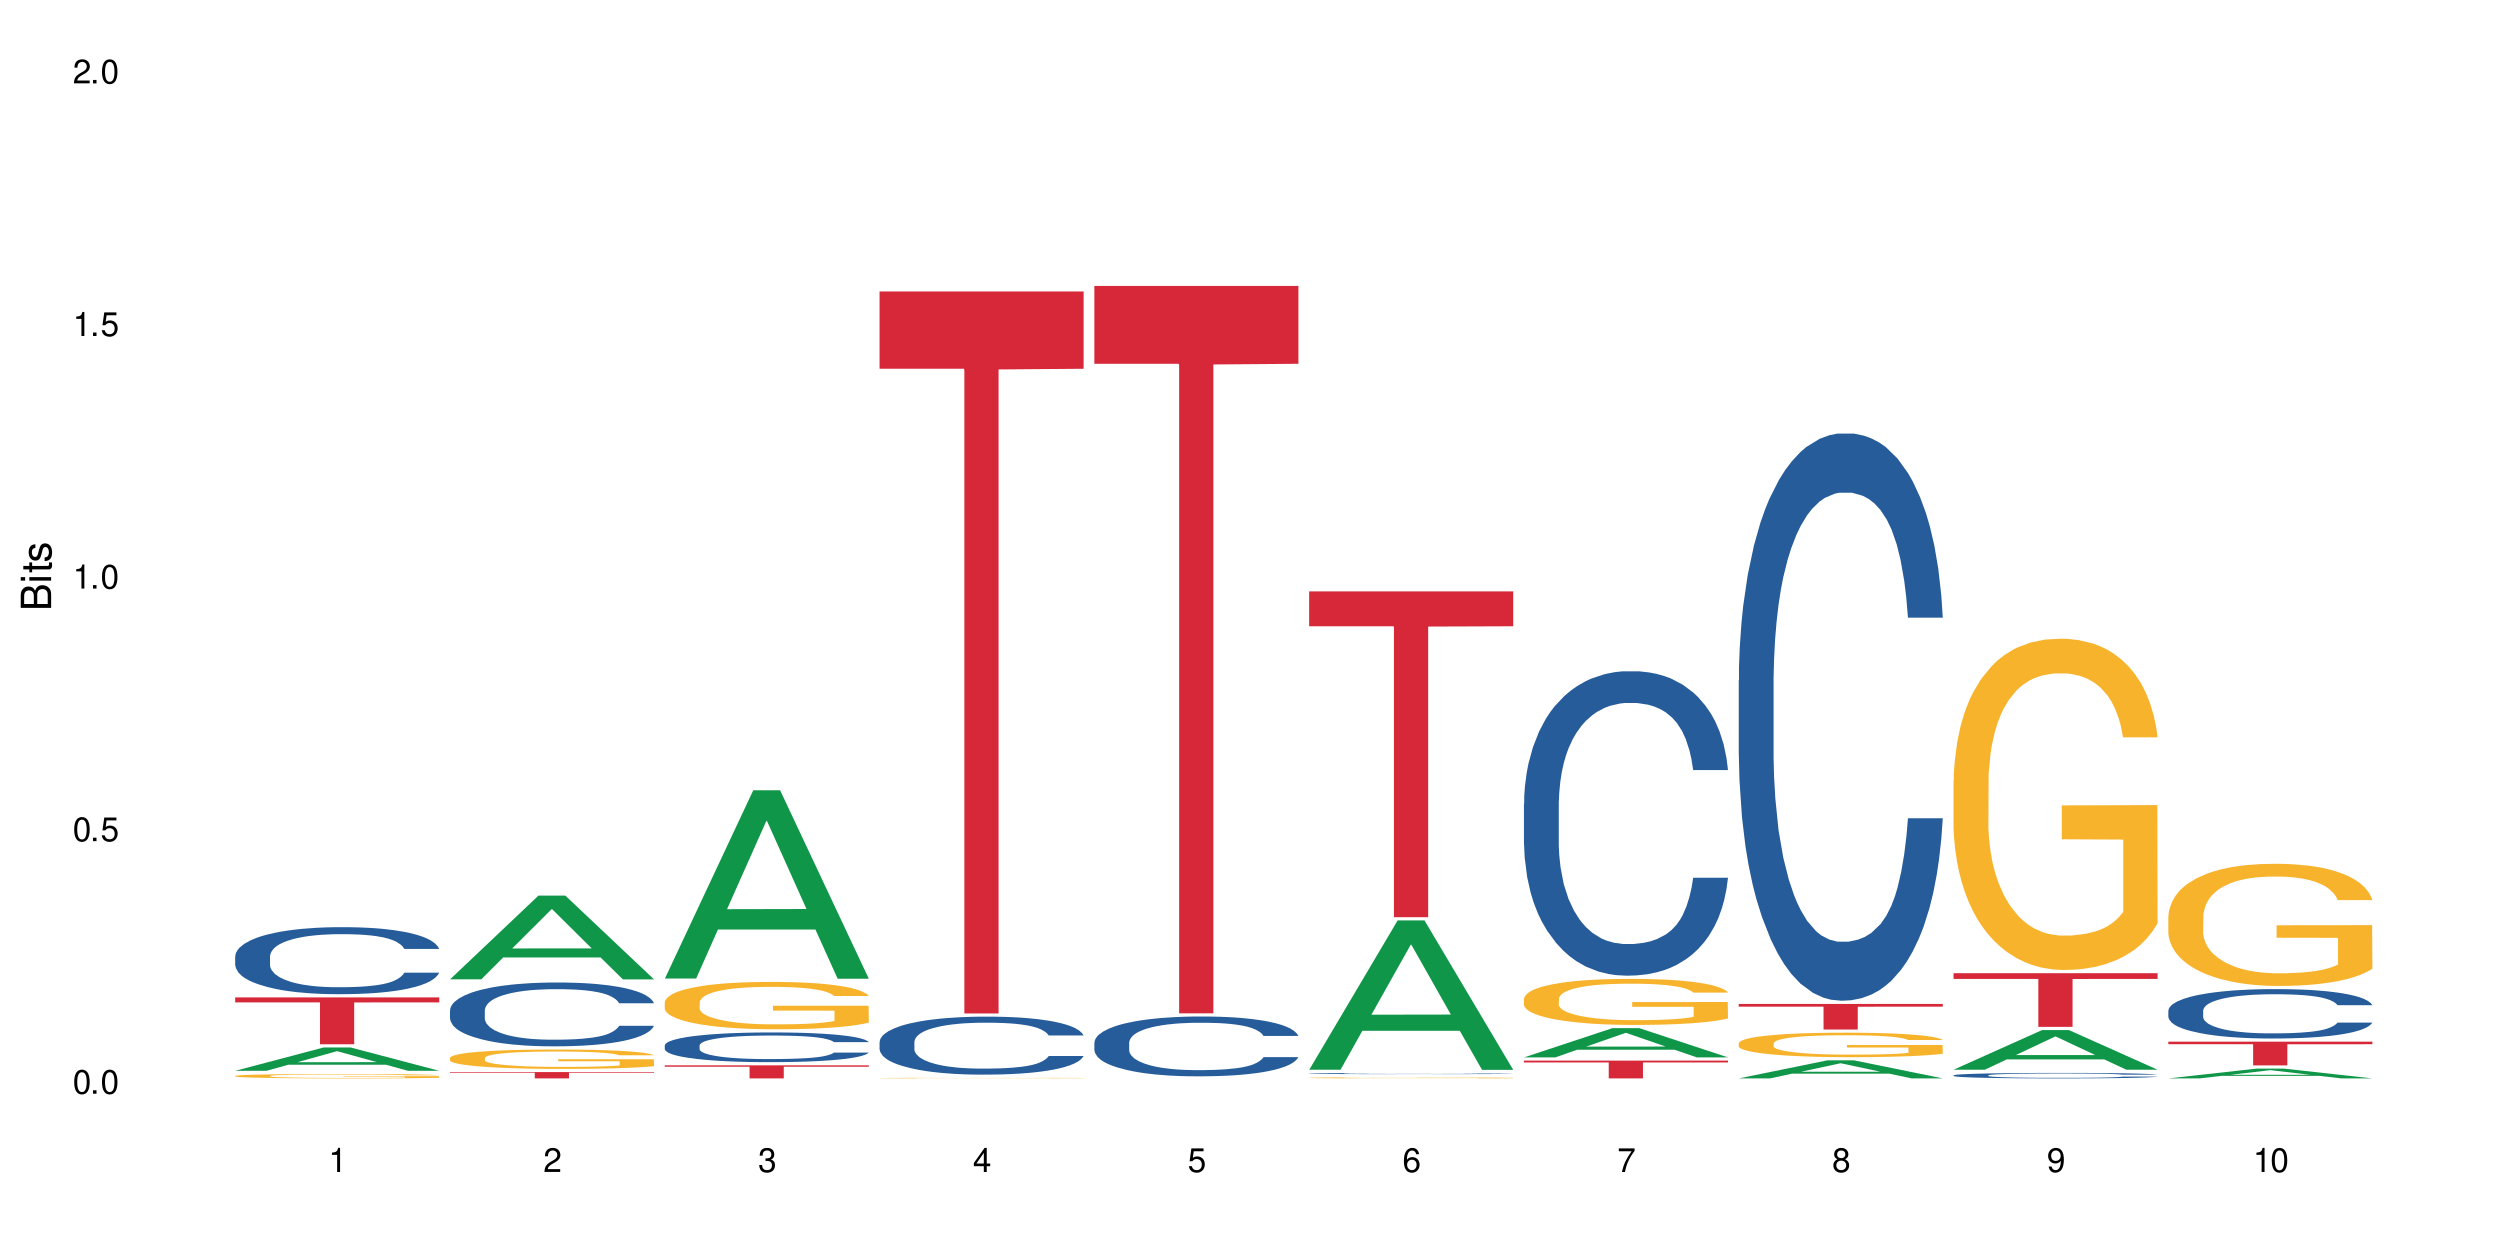 <?xml version="1.0" encoding="UTF-8"?>
<svg xmlns="http://www.w3.org/2000/svg" xmlns:xlink="http://www.w3.org/1999/xlink" width="720" height="360" viewBox="0 0 720 360">
<defs>
<g>
<g id="glyph-0-0">
</g>
<g id="glyph-0-1">
<path d="M 2.641 -6.938 C 2 -6.938 1.422 -6.656 1.078 -6.172 C 0.641 -5.562 0.406 -4.641 0.406 -3.359 C 0.406 -1.016 1.188 0.219 2.641 0.219 C 4.078 0.219 4.859 -1.016 4.859 -3.297 C 4.859 -4.641 4.656 -5.547 4.203 -6.172 C 3.844 -6.656 3.281 -6.938 2.641 -6.938 Z M 2.641 -6.188 C 3.547 -6.188 4 -5.25 4 -3.375 C 4 -1.406 3.562 -0.484 2.625 -0.484 C 1.734 -0.484 1.281 -1.438 1.281 -3.344 C 1.281 -5.25 1.734 -6.188 2.641 -6.188 Z M 2.641 -6.188 "/>
</g>
<g id="glyph-0-2">
<path d="M 1.828 -1 L 0.828 -1 L 0.828 0 L 1.828 0 Z M 1.828 -1 "/>
</g>
<g id="glyph-0-3">
<path d="M 4.562 -6.797 L 1.062 -6.797 L 0.547 -3.094 L 1.328 -3.094 C 1.719 -3.562 2.047 -3.734 2.578 -3.734 C 3.484 -3.734 4.062 -3.109 4.062 -2.094 C 4.062 -1.125 3.484 -0.531 2.578 -0.531 C 1.828 -0.531 1.375 -0.906 1.188 -1.672 L 0.328 -1.672 C 0.453 -1.109 0.547 -0.844 0.75 -0.594 C 1.125 -0.078 1.828 0.219 2.594 0.219 C 3.969 0.219 4.922 -0.781 4.922 -2.219 C 4.922 -3.562 4.031 -4.484 2.719 -4.484 C 2.25 -4.484 1.859 -4.359 1.469 -4.062 L 1.734 -5.969 L 4.562 -5.969 Z M 4.562 -6.797 "/>
</g>
<g id="glyph-0-4">
<path d="M 2.484 -4.938 L 2.484 0 L 3.328 0 L 3.328 -6.938 L 2.766 -6.938 C 2.469 -5.875 2.281 -5.734 0.984 -5.562 L 0.984 -4.938 Z M 2.484 -4.938 "/>
</g>
<g id="glyph-0-5">
<path d="M 4.859 -0.828 L 1.281 -0.828 C 1.359 -1.406 1.672 -1.781 2.5 -2.281 L 3.469 -2.828 C 4.406 -3.344 4.906 -4.062 4.906 -4.906 C 4.906 -5.484 4.672 -6.031 4.266 -6.406 C 3.859 -6.766 3.375 -6.938 2.719 -6.938 C 1.859 -6.938 1.219 -6.625 0.844 -6.031 C 0.609 -5.672 0.5 -5.234 0.484 -4.531 L 1.328 -4.531 C 1.359 -5.016 1.406 -5.281 1.531 -5.516 C 1.75 -5.938 2.188 -6.203 2.703 -6.203 C 3.469 -6.203 4.031 -5.641 4.031 -4.891 C 4.031 -4.344 3.719 -3.859 3.125 -3.516 L 2.234 -3 C 0.812 -2.172 0.406 -1.531 0.328 -0.016 L 4.859 -0.016 Z M 4.859 -0.828 "/>
</g>
<g id="glyph-0-6">
<path d="M 2.125 -3.188 L 2.578 -3.188 C 3.5 -3.188 3.984 -2.766 3.984 -1.922 C 3.984 -1.062 3.469 -0.531 2.594 -0.531 C 1.656 -0.531 1.203 -1 1.156 -2.016 L 0.312 -2.016 C 0.344 -1.453 0.438 -1.094 0.609 -0.781 C 0.953 -0.109 1.625 0.219 2.547 0.219 C 3.953 0.219 4.859 -0.625 4.859 -1.938 C 4.859 -2.828 4.516 -3.297 3.703 -3.594 C 4.344 -3.844 4.656 -4.328 4.656 -5.031 C 4.656 -6.219 3.875 -6.938 2.578 -6.938 C 1.203 -6.938 0.484 -6.172 0.453 -4.703 L 1.297 -4.703 C 1.312 -5.125 1.344 -5.359 1.453 -5.578 C 1.641 -5.969 2.062 -6.203 2.594 -6.203 C 3.344 -6.203 3.797 -5.75 3.797 -5 C 3.797 -4.516 3.609 -4.219 3.25 -4.047 C 3.016 -3.953 2.703 -3.922 2.125 -3.906 Z M 2.125 -3.188 "/>
</g>
<g id="glyph-0-7">
<path d="M 3.141 -1.672 L 3.141 0 L 3.984 0 L 3.984 -1.672 L 4.984 -1.672 L 4.984 -2.438 L 3.984 -2.438 L 3.984 -6.938 L 3.359 -6.938 L 0.266 -2.578 L 0.266 -1.672 Z M 3.141 -2.438 L 1 -2.438 L 3.141 -5.5 Z M 3.141 -2.438 "/>
</g>
<g id="glyph-0-8">
<path d="M 4.781 -5.125 C 4.609 -6.266 3.891 -6.938 2.844 -6.938 C 2.094 -6.938 1.422 -6.578 1.031 -5.953 C 0.594 -5.266 0.406 -4.422 0.406 -3.172 C 0.406 -2 0.578 -1.25 0.984 -0.641 C 1.359 -0.078 1.953 0.219 2.703 0.219 C 3.984 0.219 4.922 -0.75 4.922 -2.094 C 4.922 -3.375 4.062 -4.281 2.844 -4.281 C 2.172 -4.281 1.641 -4.031 1.281 -3.516 C 1.281 -5.234 1.828 -6.188 2.797 -6.188 C 3.391 -6.188 3.797 -5.797 3.938 -5.125 Z M 2.734 -3.531 C 3.547 -3.531 4.062 -2.953 4.062 -2.031 C 4.062 -1.156 3.484 -0.531 2.703 -0.531 C 1.922 -0.531 1.328 -1.188 1.328 -2.078 C 1.328 -2.938 1.906 -3.531 2.734 -3.531 Z M 2.734 -3.531 "/>
</g>
<g id="glyph-0-9">
<path d="M 4.984 -6.797 L 0.438 -6.797 L 0.438 -5.969 L 4.109 -5.969 C 2.5 -3.656 1.828 -2.234 1.328 0 L 2.219 0 C 2.594 -2.172 3.453 -4.047 4.984 -6.094 Z M 4.984 -6.797 "/>
</g>
<g id="glyph-0-10">
<path d="M 3.75 -3.656 C 4.469 -4.094 4.688 -4.438 4.688 -5.078 C 4.688 -6.172 3.844 -6.938 2.641 -6.938 C 1.438 -6.938 0.594 -6.172 0.594 -5.094 C 0.594 -4.438 0.812 -4.094 1.516 -3.656 C 0.734 -3.266 0.359 -2.703 0.359 -1.922 C 0.359 -0.656 1.281 0.219 2.641 0.219 C 3.984 0.219 4.922 -0.656 4.922 -1.922 C 4.922 -2.703 4.531 -3.266 3.75 -3.656 Z M 2.641 -6.188 C 3.359 -6.188 3.812 -5.75 3.812 -5.062 C 3.812 -4.406 3.344 -3.984 2.641 -3.984 C 1.922 -3.984 1.453 -4.406 1.453 -5.078 C 1.453 -5.75 1.922 -6.188 2.641 -6.188 Z M 2.641 -3.266 C 3.484 -3.266 4.062 -2.719 4.062 -1.906 C 4.062 -1.078 3.484 -0.531 2.625 -0.531 C 1.797 -0.531 1.219 -1.094 1.219 -1.906 C 1.219 -2.719 1.781 -3.266 2.641 -3.266 Z M 2.641 -3.266 "/>
</g>
<g id="glyph-0-11">
<path d="M 0.516 -1.578 C 0.672 -0.453 1.406 0.219 2.438 0.219 C 3.188 0.219 3.859 -0.141 4.266 -0.766 C 4.688 -1.453 4.891 -2.297 4.891 -3.547 C 4.891 -4.719 4.703 -5.453 4.312 -6.078 C 3.938 -6.641 3.344 -6.938 2.594 -6.938 C 1.297 -6.938 0.359 -5.969 0.359 -4.625 C 0.359 -3.344 1.234 -2.453 2.453 -2.453 C 3.094 -2.453 3.578 -2.672 4.016 -3.203 C 4 -1.484 3.469 -0.531 2.5 -0.531 C 1.906 -0.531 1.484 -0.906 1.359 -1.578 Z M 2.578 -6.203 C 3.375 -6.203 3.969 -5.531 3.969 -4.641 C 3.969 -3.797 3.391 -3.188 2.547 -3.188 C 1.734 -3.188 1.234 -3.766 1.234 -4.688 C 1.234 -5.562 1.797 -6.203 2.578 -6.203 Z M 2.578 -6.203 "/>
</g>
<g id="glyph-1-0">
</g>
<g id="glyph-1-1">
<path d="M 0 -0.953 L 0 -4.891 C 0 -5.719 -0.234 -6.344 -0.734 -6.797 C -1.188 -7.234 -1.812 -7.469 -2.5 -7.469 C -3.547 -7.469 -4.188 -7 -4.625 -5.875 C -4.984 -6.688 -5.625 -7.094 -6.531 -7.094 C -7.172 -7.094 -7.734 -6.859 -8.141 -6.391 C -8.562 -5.922 -8.75 -5.344 -8.75 -4.5 L -8.75 -0.953 Z M -4.984 -2.062 L -7.766 -2.062 L -7.766 -4.219 C -7.766 -4.844 -7.688 -5.203 -7.453 -5.5 C -7.219 -5.812 -6.859 -5.969 -6.375 -5.969 C -5.891 -5.969 -5.531 -5.812 -5.297 -5.5 C -5.062 -5.203 -4.984 -4.844 -4.984 -4.219 Z M -0.984 -2.062 L -4 -2.062 L -4 -4.781 C -4 -5.766 -3.438 -6.359 -2.484 -6.359 C -1.547 -6.359 -0.984 -5.766 -0.984 -4.781 Z M -0.984 -2.062 "/>
</g>
<g id="glyph-1-2">
<path d="M -6.281 -1.797 L -6.281 -0.797 L 0 -0.797 L 0 -1.797 Z M -8.75 -1.797 L -8.75 -0.797 L -7.484 -0.797 L -7.484 -1.797 Z M -8.75 -1.797 "/>
</g>
<g id="glyph-1-3">
<path d="M -6.281 -3.047 L -6.281 -2.016 L -8.016 -2.016 L -8.016 -1.016 L -6.281 -1.016 L -6.281 -0.172 L -5.469 -0.172 L -5.469 -1.016 L -0.719 -1.016 C -0.078 -1.016 0.281 -1.453 0.281 -2.234 C 0.281 -2.5 0.25 -2.719 0.188 -3.047 L -0.641 -3.047 C -0.609 -2.906 -0.594 -2.766 -0.594 -2.562 C -0.594 -2.141 -0.719 -2.016 -1.156 -2.016 L -5.469 -2.016 L -5.469 -3.047 Z M -6.281 -3.047 "/>
</g>
<g id="glyph-1-4">
<path d="M -4.531 -5.25 C -5.766 -5.25 -6.469 -4.422 -6.469 -2.969 C -6.469 -1.516 -5.719 -0.562 -4.547 -0.562 C -3.562 -0.562 -3.094 -1.062 -2.734 -2.562 L -2.516 -3.484 C -2.344 -4.188 -2.094 -4.469 -1.641 -4.469 C -1.047 -4.469 -0.641 -3.875 -0.641 -3 C -0.641 -2.453 -0.797 -2 -1.062 -1.75 C -1.25 -1.594 -1.422 -1.531 -1.875 -1.469 L -1.875 -0.406 C -0.422 -0.453 0.281 -1.266 0.281 -2.922 C 0.281 -4.5 -0.5 -5.516 -1.719 -5.516 C -2.656 -5.516 -3.172 -4.984 -3.469 -3.734 L -3.703 -2.766 C -3.891 -1.953 -4.156 -1.609 -4.594 -1.609 C -5.188 -1.609 -5.547 -2.125 -5.547 -2.938 C -5.547 -3.75 -5.203 -4.172 -4.531 -4.203 Z M -4.531 -5.25 "/>
</g>
</g>
</defs>
<rect x="-72" y="-36" width="864" height="432" fill="rgb(100%, 100%, 100%)" fill-opacity="1"/>
<path fill-rule="nonzero" fill="rgb(6.275%, 58.824%, 28.235%)" fill-opacity="1" d="M 67.73 308.387 L 67.793 308.383 L 93.223 301.664 L 100.945 301.664 L 126.5 308.395 L 117.52 308.395 L 111.117 306.637 L 83.051 306.637 L 76.773 308.387 L 67.73 308.387 L 85.75 305.91 L 108.543 305.902 L 97.176 302.762 L 97.051 302.754 L 96.926 302.773 L 85.688 305.902 L 85.75 305.91 Z M 67.73 308.387 "/>
<path fill-rule="nonzero" fill="rgb(14.51%, 36.078%, 60%)" fill-opacity="1" d="M 67.73 275.434 L 67.801 275.414 L 67.801 274.992 L 68.02 274.32 L 68.52 273.473 L 69.02 272.895 L 70.312 271.852 L 72.102 270.848 L 73.965 270.07 L 75.328 269.613 L 76.547 269.262 L 79.34 268.609 L 81.133 268.273 L 83.066 267.973 L 85.434 267.672 L 87.152 267.496 L 91.023 267.215 L 93.891 267.09 L 96.113 267.039 L 100.914 267.039 L 103.781 267.109 L 105.859 267.199 L 108.152 267.34 L 110.086 267.496 L 113.457 267.887 L 116.465 268.379 L 117.828 268.66 L 119.977 269.207 L 121.625 269.738 L 122.773 270.195 L 124.062 270.848 L 125.207 271.641 L 126.07 272.539 L 126.5 273.297 L 116.465 273.297 L 115.965 272.594 L 115.391 272.047 L 114.316 271.324 L 113.238 270.812 L 111.734 270.301 L 110.375 269.965 L 108.512 269.629 L 106.863 269.418 L 105.141 269.262 L 103.492 269.156 L 100.34 269.047 L 96.684 269.047 L 95.324 269.086 L 92.527 269.227 L 91.023 269.348 L 88.871 269.594 L 87.367 269.824 L 85.578 270.176 L 84.359 270.477 L 82.852 270.934 L 81.777 271.34 L 80.559 271.922 L 79.844 272.363 L 79.199 272.855 L 78.625 273.438 L 78.195 274.055 L 77.906 274.707 L 77.766 275.344 L 77.766 278.078 L 77.906 278.711 L 78.266 279.453 L 79.199 280.527 L 80.559 281.461 L 82.137 282.203 L 83.641 282.73 L 84.5 282.977 L 85.648 283.262 L 87.441 283.613 L 90.02 283.965 L 91.523 284.105 L 93.816 284.246 L 96.184 284.32 L 99.336 284.32 L 102.133 284.246 L 103.996 284.16 L 105.93 284.02 L 108.582 283.719 L 110.23 283.438 L 111.664 283.102 L 112.738 282.766 L 113.457 282.484 L 114.531 281.938 L 115.391 281.34 L 116.035 280.723 L 116.465 280.121 L 126.5 280.121 L 126.07 280.828 L 125.422 281.516 L 124.777 282.027 L 123.777 282.645 L 122.629 283.191 L 120.98 283.809 L 119.617 284.211 L 117.828 284.652 L 116.18 284.988 L 114.387 285.289 L 111.734 285.641 L 110.016 285.816 L 108.152 285.977 L 105.93 286.117 L 103.137 286.242 L 100.125 286.312 L 97.328 286.328 L 94.32 286.293 L 92.098 286.223 L 89.16 286.062 L 85.504 285.746 L 82.852 285.41 L 80.773 285.078 L 78.984 284.723 L 76.977 284.246 L 74.395 283.473 L 72.82 282.871 L 71.746 282.379 L 70.527 281.691 L 69.664 281.074 L 68.664 280.086 L 67.945 278.836 L 67.73 277.863 Z M 67.73 275.434 "/>
<path fill-rule="nonzero" fill="rgb(96.863%, 70.196%, 16.863%)" fill-opacity="1" d="M 67.73 309.855 L 67.801 309.852 L 67.801 309.828 L 68.09 309.777 L 68.805 309.707 L 69.738 309.648 L 70.742 309.602 L 71.387 309.578 L 72.461 309.543 L 73.395 309.516 L 75.758 309.465 L 78.77 309.414 L 80.418 309.395 L 82.281 309.375 L 84.93 309.352 L 86.148 309.344 L 89.875 309.324 L 94.105 309.312 L 100.914 309.312 L 103.852 309.316 L 107.863 309.328 L 110.16 309.34 L 111.949 309.352 L 113.812 309.367 L 116.105 309.391 L 118.258 309.418 L 119.977 309.445 L 121.695 309.48 L 123.129 309.52 L 124.348 309.559 L 125.422 309.609 L 126.07 309.648 L 126.5 309.688 L 116.535 309.688 L 115.965 309.648 L 115.32 309.617 L 114.242 309.578 L 113.168 309.551 L 112.094 309.527 L 110.086 309.5 L 108.367 309.48 L 106.215 309.465 L 104.137 309.453 L 101.773 309.445 L 96.543 309.445 L 93.102 309.453 L 91.094 309.461 L 89.66 309.473 L 87.656 309.488 L 86.438 309.504 L 85.719 309.512 L 83.57 309.547 L 82.137 309.578 L 81.348 309.602 L 80.344 309.637 L 79.629 309.668 L 78.84 309.715 L 78.41 309.75 L 77.836 309.828 L 77.766 310.035 L 77.98 310.082 L 78.41 310.129 L 78.984 310.168 L 79.844 310.215 L 80.703 310.246 L 82.207 310.293 L 83.496 310.324 L 84.5 310.344 L 86.438 310.375 L 87.227 310.383 L 89.09 310.406 L 91.023 310.422 L 93.387 310.434 L 95.18 310.441 L 98.047 310.449 L 101.703 310.449 L 106 310.441 L 108.727 310.43 L 110.59 310.422 L 111.809 310.414 L 113.312 310.402 L 114.387 310.391 L 115.391 310.375 L 116.609 310.355 L 116.609 310.082 L 98.906 310.078 L 98.906 309.949 L 126.426 309.949 L 126.5 310.402 L 124.992 310.434 L 123.129 310.461 L 121.34 310.484 L 119.477 310.504 L 116.824 310.527 L 114.672 310.543 L 111.375 310.559 L 108.367 310.566 L 105.215 310.574 L 102.418 310.578 L 96.184 310.578 L 93.031 310.57 L 90.52 310.562 L 88.227 310.551 L 85.934 310.535 L 83.066 310.512 L 81.203 310.492 L 77.336 310.438 L 75.613 310.406 L 74.469 310.383 L 73.32 310.355 L 72.102 310.32 L 70.957 310.281 L 70.098 310.242 L 69.309 310.203 L 68.734 310.164 L 68.16 310.113 L 67.875 310.07 L 67.73 310.035 Z M 67.73 309.855 "/>
<path fill-rule="nonzero" fill="rgb(83.922%, 15.686%, 22.353%)" fill-opacity="1" d="M 67.73 287.246 L 126.5 287.246 L 126.5 288.691 L 102.008 288.703 L 102.008 300.746 L 92.152 300.746 L 92.152 288.715 L 92.008 288.691 L 67.73 288.691 Z M 67.73 287.246 "/>
<path fill-rule="nonzero" fill="rgb(6.275%, 58.824%, 28.235%)" fill-opacity="1" d="M 129.594 282.039 L 129.656 282.016 L 155.082 257.926 L 162.805 257.926 L 188.359 282.059 L 179.383 282.059 L 172.977 275.758 L 144.91 275.758 L 138.633 282.039 L 129.594 282.039 L 147.613 273.152 L 170.402 273.133 L 159.039 261.867 L 158.914 261.844 L 158.789 261.914 L 147.547 273.133 L 147.613 273.152 Z M 129.594 282.039 "/>
<path fill-rule="nonzero" fill="rgb(14.51%, 36.078%, 60%)" fill-opacity="1" d="M 129.594 290.969 L 129.664 290.953 L 129.664 290.547 L 129.879 289.91 L 130.379 289.105 L 130.883 288.551 L 132.172 287.559 L 133.965 286.602 L 135.828 285.863 L 137.188 285.43 L 138.406 285.094 L 141.203 284.473 L 142.992 284.152 L 144.93 283.867 L 147.293 283.582 L 149.016 283.414 L 152.883 283.145 L 155.75 283.027 L 157.973 282.977 L 162.773 282.977 L 165.641 283.043 L 167.719 283.129 L 170.012 283.262 L 171.949 283.414 L 175.316 283.781 L 178.324 284.254 L 179.688 284.52 L 181.836 285.043 L 183.484 285.547 L 184.633 285.98 L 185.922 286.602 L 187.07 287.359 L 187.93 288.215 L 188.359 288.938 L 178.324 288.938 L 177.824 288.266 L 177.25 287.746 L 176.176 287.055 L 175.102 286.57 L 173.598 286.082 L 172.234 285.762 L 170.371 285.445 L 168.723 285.242 L 167.004 285.094 L 165.355 284.992 L 162.199 284.891 L 158.547 284.891 L 157.184 284.926 L 154.391 285.059 L 152.883 285.176 L 150.734 285.41 L 149.23 285.629 L 147.438 285.965 L 146.219 286.25 L 144.715 286.688 L 143.641 287.074 L 142.422 287.629 L 141.703 288.047 L 141.059 288.516 L 140.484 289.07 L 140.055 289.66 L 139.77 290.281 L 139.625 290.883 L 139.625 293.488 L 139.77 294.09 L 140.129 294.797 L 141.059 295.82 L 142.422 296.711 L 143.996 297.414 L 145.504 297.918 L 146.363 298.156 L 147.508 298.422 L 149.301 298.758 L 151.879 299.094 L 153.387 299.23 L 155.68 299.363 L 158.043 299.43 L 161.199 299.43 L 163.992 299.363 L 165.855 299.281 L 167.789 299.145 L 170.441 298.859 L 172.09 298.59 L 173.523 298.273 L 174.598 297.953 L 175.316 297.684 L 176.391 297.164 L 177.25 296.594 L 177.895 296.004 L 178.324 295.434 L 188.359 295.434 L 187.93 296.105 L 187.285 296.762 L 186.641 297.246 L 185.637 297.836 L 184.488 298.355 L 182.84 298.945 L 181.48 299.328 L 179.688 299.75 L 178.039 300.07 L 176.246 300.355 L 173.598 300.691 L 171.875 300.859 L 170.012 301.008 L 167.789 301.145 L 164.996 301.262 L 161.984 301.328 L 159.191 301.344 L 156.18 301.312 L 153.957 301.242 L 151.02 301.094 L 147.367 300.789 L 144.715 300.473 L 142.637 300.152 L 140.844 299.816 L 138.836 299.363 L 136.258 298.625 L 134.68 298.055 L 133.605 297.582 L 132.387 296.93 L 131.527 296.34 L 130.523 295.402 L 129.809 294.207 L 129.594 293.285 Z M 129.594 290.969 "/>
<path fill-rule="nonzero" fill="rgb(96.863%, 70.196%, 16.863%)" fill-opacity="1" d="M 129.594 304.652 L 129.664 304.648 L 129.664 304.543 L 129.949 304.316 L 130.668 304 L 131.598 303.738 L 132.602 303.535 L 133.246 303.43 L 134.32 303.277 L 135.254 303.164 L 137.617 302.934 L 140.629 302.719 L 142.277 302.629 L 144.141 302.543 L 146.793 302.445 L 148.012 302.41 L 151.738 302.328 L 155.965 302.277 L 160.625 302.262 L 162.773 302.266 L 165.711 302.285 L 169.727 302.344 L 172.02 302.395 L 173.812 302.445 L 175.676 302.512 L 177.969 302.613 L 180.117 302.734 L 181.836 302.859 L 183.559 303.012 L 184.992 303.172 L 186.211 303.352 L 187.285 303.566 L 187.93 303.746 L 188.359 303.922 L 178.398 303.922 L 177.824 303.746 L 177.18 303.605 L 176.105 303.438 L 175.031 303.316 L 173.953 303.219 L 171.949 303.086 L 170.227 303.004 L 168.078 302.934 L 166 302.887 L 163.633 302.859 L 162.199 302.848 L 158.402 302.848 L 154.961 302.883 L 152.957 302.926 L 151.523 302.965 L 149.516 303.043 L 148.297 303.102 L 147.582 303.145 L 145.43 303.301 L 143.996 303.445 L 143.207 303.539 L 142.207 303.695 L 141.488 303.832 L 140.699 304.035 L 140.27 304.188 L 139.695 304.535 L 139.625 305.453 L 139.84 305.645 L 140.27 305.855 L 140.844 306.039 L 141.703 306.23 L 142.562 306.379 L 144.07 306.578 L 145.359 306.711 L 146.363 306.797 L 148.297 306.934 L 149.086 306.98 L 150.949 307.074 L 152.883 307.145 L 155.25 307.207 L 157.039 307.234 L 159.906 307.262 L 163.562 307.262 L 167.863 307.23 L 170.586 307.191 L 172.449 307.148 L 173.668 307.113 L 175.172 307.059 L 176.246 307.008 L 177.25 306.949 L 178.469 306.863 L 178.469 305.645 L 160.766 305.641 L 160.766 305.07 L 188.289 305.066 L 188.359 307.059 L 186.855 307.195 L 184.992 307.328 L 183.199 307.43 L 181.336 307.516 L 178.684 307.613 L 176.535 307.676 L 173.238 307.746 L 170.227 307.793 L 167.074 307.82 L 164.277 307.836 L 160.984 307.844 L 158.043 307.832 L 154.891 307.801 L 152.383 307.762 L 150.09 307.711 L 147.797 307.645 L 144.93 307.535 L 143.066 307.449 L 141.129 307.344 L 139.195 307.215 L 137.477 307.078 L 136.328 306.973 L 135.184 306.848 L 133.965 306.695 L 132.816 306.523 L 131.957 306.363 L 131.168 306.188 L 130.594 306.02 L 130.023 305.789 L 129.734 305.605 L 129.594 305.445 Z M 129.594 304.652 "/>
<path fill-rule="nonzero" fill="rgb(83.922%, 15.686%, 22.353%)" fill-opacity="1" d="M 129.594 308.758 L 188.359 308.758 L 188.359 308.953 L 163.867 308.957 L 163.867 310.578 L 154.012 310.578 L 154.012 308.957 L 153.871 308.953 L 129.594 308.953 Z M 129.594 308.758 "/>
<path fill-rule="nonzero" fill="rgb(6.275%, 58.824%, 28.235%)" fill-opacity="1" d="M 191.453 281.824 L 191.516 281.773 L 216.945 227.59 L 224.668 227.59 L 250.219 281.875 L 241.242 281.875 L 234.84 267.703 L 206.773 267.703 L 200.492 281.824 L 191.453 281.824 L 209.473 261.844 L 232.266 261.793 L 220.898 236.461 L 220.773 236.41 L 220.648 236.562 L 209.41 261.793 L 209.473 261.844 Z M 191.453 281.824 "/>
<path fill-rule="nonzero" fill="rgb(14.51%, 36.078%, 60%)" fill-opacity="1" d="M 191.453 301.07 L 191.523 301.062 L 191.523 300.875 L 191.738 300.578 L 192.242 300.203 L 192.742 299.945 L 194.031 299.484 L 195.824 299.039 L 197.688 298.695 L 199.051 298.492 L 200.27 298.336 L 203.062 298.047 L 204.855 297.898 L 206.789 297.766 L 209.156 297.633 L 210.875 297.555 L 214.746 297.43 L 217.613 297.375 L 219.832 297.352 L 224.637 297.352 L 227.5 297.383 L 229.582 297.422 L 231.875 297.484 L 233.809 297.555 L 237.176 297.727 L 240.188 297.945 L 241.547 298.07 L 243.699 298.312 L 245.348 298.547 L 246.492 298.75 L 247.785 299.039 L 248.93 299.391 L 249.789 299.789 L 250.219 300.125 L 240.188 300.125 L 239.684 299.812 L 239.113 299.57 L 238.035 299.25 L 236.961 299.023 L 235.457 298.797 L 234.094 298.648 L 232.23 298.5 L 230.582 298.406 L 228.863 298.336 L 227.215 298.289 L 224.062 298.242 L 220.406 298.242 L 219.043 298.258 L 216.25 298.32 L 214.746 298.375 L 212.594 298.484 L 211.09 298.586 L 209.297 298.742 L 208.078 298.875 L 206.574 299.078 L 205.5 299.258 L 204.281 299.516 L 203.566 299.711 L 202.918 299.93 L 202.348 300.188 L 201.918 300.461 L 201.629 300.75 L 201.484 301.031 L 201.484 302.242 L 201.629 302.523 L 201.988 302.852 L 202.918 303.328 L 204.281 303.742 L 205.859 304.07 L 207.363 304.305 L 208.223 304.414 L 209.371 304.539 L 211.16 304.695 L 213.742 304.852 L 215.246 304.914 L 217.539 304.977 L 219.906 305.008 L 223.059 305.008 L 225.852 304.977 L 227.715 304.938 L 229.652 304.875 L 232.305 304.742 L 233.953 304.617 L 235.387 304.469 L 236.461 304.32 L 237.176 304.195 L 238.254 303.953 L 239.113 303.688 L 239.758 303.414 L 240.188 303.148 L 250.219 303.148 L 249.789 303.461 L 249.145 303.766 L 248.5 303.992 L 247.496 304.266 L 246.352 304.508 L 244.703 304.781 L 243.34 304.961 L 241.547 305.156 L 239.898 305.305 L 238.109 305.438 L 235.457 305.594 L 233.738 305.672 L 231.875 305.742 L 229.652 305.805 L 226.855 305.859 L 223.848 305.891 L 221.051 305.898 L 218.043 305.883 L 215.82 305.852 L 212.883 305.781 L 209.227 305.641 L 206.574 305.492 L 204.496 305.344 L 202.703 305.188 L 200.699 304.977 L 198.117 304.633 L 196.543 304.367 L 195.465 304.148 L 194.246 303.844 L 193.387 303.57 L 192.383 303.133 L 191.668 302.578 L 191.453 302.148 Z M 191.453 301.07 "/>
<path fill-rule="nonzero" fill="rgb(96.863%, 70.196%, 16.863%)" fill-opacity="1" d="M 191.453 288.637 L 191.523 288.621 L 191.523 288.375 L 191.812 287.812 L 192.527 287.039 L 193.461 286.406 L 194.461 285.906 L 195.109 285.645 L 196.184 285.27 L 197.113 284.996 L 199.48 284.438 L 202.488 283.914 L 204.137 283.688 L 206 283.477 L 208.652 283.238 L 209.871 283.152 L 213.598 282.953 L 217.828 282.828 L 222.484 282.793 L 224.637 282.805 L 227.574 282.855 L 231.586 282.992 L 233.879 283.117 L 235.672 283.238 L 237.535 283.402 L 239.828 283.652 L 241.98 283.949 L 243.699 284.25 L 245.418 284.621 L 246.852 285.023 L 248.07 285.457 L 249.145 285.98 L 249.789 286.418 L 250.219 286.852 L 240.258 286.852 L 239.684 286.418 L 239.039 286.082 L 237.965 285.668 L 236.891 285.371 L 235.816 285.133 L 233.809 284.809 L 232.09 284.609 L 229.938 284.438 L 227.859 284.324 L 225.496 284.25 L 224.062 284.223 L 220.262 284.223 L 216.824 284.312 L 214.816 284.41 L 213.383 284.512 L 211.375 284.699 L 210.156 284.848 L 209.441 284.945 L 207.293 285.332 L 205.859 285.684 L 205.07 285.918 L 204.066 286.293 L 203.348 286.629 L 202.562 287.129 L 202.133 287.5 L 201.559 288.348 L 201.484 290.59 L 201.703 291.066 L 202.133 291.574 L 202.703 292.023 L 203.566 292.496 L 204.426 292.859 L 205.93 293.344 L 207.219 293.668 L 208.223 293.883 L 210.156 294.219 L 210.945 294.328 L 212.809 294.555 L 214.746 294.727 L 217.109 294.879 L 218.902 294.953 L 221.77 295.016 L 225.422 295.016 L 229.723 294.941 L 232.445 294.84 L 234.309 294.742 L 235.527 294.652 L 237.035 294.516 L 238.109 294.391 L 239.113 294.254 L 240.332 294.043 L 240.332 291.066 L 222.629 291.051 L 222.629 289.656 L 250.148 289.645 L 250.219 294.516 L 248.715 294.852 L 246.852 295.176 L 245.059 295.426 L 243.195 295.637 L 240.547 295.875 L 238.395 296.023 L 235.098 296.199 L 232.09 296.312 L 228.934 296.387 L 226.141 296.422 L 222.844 296.434 L 219.906 296.41 L 216.75 296.336 L 214.242 296.234 L 211.949 296.109 L 209.656 295.949 L 206.789 295.688 L 204.926 295.477 L 202.992 295.215 L 201.055 294.902 L 199.336 294.566 L 198.191 294.305 L 197.043 294.004 L 195.824 293.633 L 194.68 293.207 L 193.816 292.82 L 193.031 292.387 L 192.457 291.973 L 191.883 291.414 L 191.598 290.965 L 191.453 290.578 Z M 191.453 288.637 "/>
<path fill-rule="nonzero" fill="rgb(83.922%, 15.686%, 22.353%)" fill-opacity="1" d="M 191.453 306.816 L 250.219 306.816 L 250.219 307.219 L 225.727 307.223 L 225.727 310.578 L 215.875 310.578 L 215.875 307.227 L 215.73 307.219 L 191.453 307.219 Z M 191.453 306.816 "/>
<path fill-rule="nonzero" fill="rgb(14.51%, 36.078%, 60%)" fill-opacity="1" d="M 253.312 300.066 L 253.387 300.051 L 253.387 299.688 L 253.602 299.105 L 254.102 298.375 L 254.605 297.871 L 255.895 296.969 L 257.684 296.102 L 259.547 295.43 L 260.91 295.031 L 262.129 294.727 L 264.922 294.164 L 266.715 293.871 L 268.652 293.613 L 271.016 293.352 L 272.734 293.199 L 276.605 292.957 L 279.473 292.852 L 281.695 292.805 L 286.496 292.805 L 289.363 292.863 L 291.441 292.941 L 293.734 293.062 L 295.668 293.199 L 299.039 293.535 L 302.047 293.965 L 303.41 294.207 L 305.559 294.68 L 307.207 295.141 L 308.355 295.535 L 309.645 296.102 L 310.793 296.785 L 311.652 297.566 L 312.082 298.223 L 302.047 298.223 L 301.547 297.609 L 300.973 297.137 L 299.898 296.512 L 298.824 296.07 L 297.316 295.629 L 295.957 295.336 L 294.094 295.047 L 292.445 294.863 L 290.723 294.727 L 289.074 294.637 L 285.922 294.543 L 282.266 294.543 L 280.906 294.574 L 278.109 294.695 L 276.605 294.805 L 274.457 295.016 L 272.949 295.215 L 271.16 295.52 L 269.941 295.781 L 268.434 296.176 L 267.359 296.527 L 266.141 297.031 L 265.426 297.414 L 264.781 297.84 L 264.207 298.344 L 263.777 298.879 L 263.492 299.441 L 263.348 299.992 L 263.348 302.355 L 263.492 302.906 L 263.848 303.547 L 264.781 304.477 L 266.141 305.285 L 267.719 305.926 L 269.223 306.383 L 270.082 306.598 L 271.23 306.844 L 273.023 307.148 L 275.602 307.453 L 277.105 307.574 L 279.402 307.695 L 281.766 307.758 L 284.918 307.758 L 287.715 307.695 L 289.578 307.621 L 291.512 307.5 L 294.164 307.238 L 295.812 306.996 L 297.246 306.707 L 298.32 306.414 L 299.039 306.172 L 300.113 305.699 L 300.973 305.18 L 301.617 304.645 L 302.047 304.125 L 312.082 304.125 L 311.652 304.738 L 311.008 305.332 L 310.363 305.773 L 309.359 306.309 L 308.211 306.781 L 306.562 307.316 L 305.203 307.668 L 303.41 308.047 L 301.762 308.336 L 299.969 308.598 L 297.316 308.902 L 295.598 309.055 L 293.734 309.191 L 291.512 309.312 L 288.719 309.422 L 285.707 309.48 L 282.914 309.496 L 279.902 309.469 L 277.68 309.406 L 274.742 309.27 L 271.086 308.992 L 268.434 308.703 L 266.355 308.414 L 264.566 308.109 L 262.559 307.695 L 259.98 307.027 L 258.402 306.508 L 257.328 306.078 L 256.109 305.484 L 255.25 304.949 L 254.246 304.098 L 253.527 303.012 L 253.312 302.172 Z M 253.312 300.066 "/>
<path fill-rule="nonzero" fill="rgb(96.863%, 70.196%, 16.863%)" fill-opacity="1" d="M 253.312 310.484 L 253.387 310.484 L 253.387 310.48 L 253.672 310.477 L 254.387 310.465 L 255.32 310.457 L 256.324 310.453 L 256.969 310.449 L 258.043 310.445 L 258.977 310.441 L 261.34 310.434 L 264.352 310.43 L 266 310.426 L 267.863 310.422 L 270.516 310.418 L 275.461 310.418 L 279.688 310.414 L 289.434 310.414 L 293.449 310.418 L 297.531 310.418 L 299.395 310.422 L 301.691 310.426 L 303.84 310.43 L 305.559 310.434 L 307.281 310.438 L 308.715 310.441 L 309.93 310.445 L 311.008 310.453 L 311.652 310.457 L 312.082 310.465 L 302.121 310.465 L 301.547 310.457 L 300.902 310.453 L 299.824 310.449 L 297.676 310.441 L 295.668 310.438 L 293.949 310.438 L 291.801 310.434 L 287.355 310.434 L 285.922 310.43 L 282.125 310.43 L 278.684 310.434 L 275.242 310.434 L 273.238 310.438 L 272.02 310.438 L 271.301 310.441 L 269.152 310.445 L 267.719 310.449 L 266.93 310.453 L 265.926 310.457 L 265.211 310.461 L 264.422 310.465 L 263.992 310.473 L 263.418 310.48 L 263.348 310.508 L 263.562 310.516 L 263.992 310.52 L 264.566 310.527 L 266.285 310.535 L 267.789 310.543 L 269.082 310.547 L 270.082 310.547 L 272.02 310.555 L 272.809 310.555 L 274.672 310.559 L 276.605 310.559 L 278.973 310.562 L 291.586 310.562 L 294.309 310.559 L 297.391 310.559 L 298.895 310.555 L 300.973 310.555 L 302.191 310.551 L 302.191 310.516 L 284.488 310.516 L 284.488 310.496 L 312.008 310.496 L 312.082 310.555 L 310.578 310.559 L 308.715 310.562 L 306.922 310.566 L 305.059 310.57 L 302.406 310.574 L 300.258 310.574 L 296.961 310.578 L 276.105 310.578 L 273.812 310.574 L 271.516 310.574 L 268.652 310.57 L 266.789 310.566 L 264.852 310.566 L 262.918 310.562 L 261.195 310.559 L 260.051 310.555 L 258.902 310.551 L 257.684 310.547 L 256.539 310.539 L 255.68 310.535 L 254.891 310.531 L 254.316 310.527 L 253.742 310.52 L 253.457 310.512 L 253.312 310.508 Z M 253.312 310.484 "/>
<path fill-rule="nonzero" fill="rgb(83.922%, 15.686%, 22.353%)" fill-opacity="1" d="M 253.312 83.941 L 312.082 83.941 L 312.082 106.203 L 287.59 106.398 L 287.59 291.887 L 277.734 291.887 L 277.734 106.594 L 277.594 106.203 L 253.312 106.203 Z M 253.312 83.941 "/>
<path fill-rule="nonzero" fill="rgb(14.51%, 36.078%, 60%)" fill-opacity="1" d="M 315.176 300.258 L 315.246 300.242 L 315.246 299.863 L 315.461 299.266 L 315.961 298.508 L 316.465 297.988 L 317.754 297.062 L 319.547 296.164 L 321.41 295.473 L 322.77 295.062 L 323.988 294.746 L 326.785 294.164 L 328.578 293.867 L 330.512 293.598 L 332.875 293.332 L 334.598 293.172 L 338.465 292.922 L 341.332 292.812 L 343.555 292.766 L 348.355 292.766 L 351.223 292.828 L 353.301 292.906 L 355.594 293.031 L 357.531 293.172 L 360.898 293.52 L 363.91 293.961 L 365.27 294.211 L 367.422 294.699 L 369.07 295.172 L 370.215 295.582 L 371.504 296.164 L 372.652 296.871 L 373.512 297.676 L 373.941 298.352 L 363.91 298.352 L 363.406 297.723 L 362.832 297.234 L 361.758 296.59 L 360.684 296.133 L 359.18 295.676 L 357.816 295.375 L 355.953 295.078 L 354.305 294.891 L 352.586 294.746 L 350.938 294.652 L 347.785 294.559 L 344.129 294.559 L 342.766 294.59 L 339.973 294.715 L 338.465 294.824 L 336.316 295.047 L 334.812 295.25 L 333.02 295.566 L 331.801 295.832 L 330.297 296.242 L 329.223 296.605 L 328.004 297.125 L 327.285 297.52 L 326.641 297.957 L 326.066 298.477 L 325.637 299.027 L 325.352 299.609 L 325.207 300.18 L 325.207 302.617 L 325.352 303.184 L 325.711 303.848 L 326.641 304.805 L 328.004 305.641 L 329.578 306.301 L 331.086 306.773 L 331.945 306.992 L 333.09 307.246 L 334.883 307.562 L 337.465 307.875 L 338.969 308 L 341.262 308.129 L 343.625 308.191 L 346.781 308.191 L 349.574 308.129 L 351.438 308.047 L 353.375 307.922 L 356.023 307.656 L 357.672 307.402 L 359.105 307.105 L 360.184 306.805 L 360.898 306.555 L 361.973 306.066 L 362.832 305.531 L 363.48 304.98 L 363.91 304.445 L 373.941 304.445 L 373.512 305.074 L 372.867 305.688 L 372.223 306.145 L 371.219 306.695 L 370.07 307.184 L 368.422 307.734 L 367.062 308.098 L 365.27 308.488 L 363.621 308.789 L 361.832 309.055 L 359.18 309.371 L 357.457 309.527 L 355.594 309.672 L 353.375 309.797 L 350.578 309.906 L 347.57 309.969 L 344.773 309.984 L 341.762 309.953 L 339.543 309.891 L 336.602 309.75 L 332.949 309.465 L 330.297 309.168 L 328.219 308.867 L 326.426 308.551 L 324.418 308.129 L 321.84 307.434 L 320.262 306.898 L 319.188 306.457 L 317.969 305.844 L 317.109 305.293 L 316.105 304.414 L 315.391 303.293 L 315.176 302.43 Z M 315.176 300.258 "/>
<path fill-rule="nonzero" fill="rgb(83.922%, 15.686%, 22.353%)" fill-opacity="1" d="M 315.176 82.344 L 373.941 82.344 L 373.941 104.77 L 349.449 104.965 L 349.449 291.848 L 339.594 291.848 L 339.594 105.164 L 339.453 104.77 L 315.176 104.77 Z M 315.176 82.344 "/>
<path fill-rule="nonzero" fill="rgb(6.275%, 58.824%, 28.235%)" fill-opacity="1" d="M 377.035 308.074 L 377.098 308.035 L 402.527 265.074 L 410.25 265.074 L 435.805 308.117 L 426.824 308.117 L 420.422 296.879 L 392.355 296.879 L 386.078 308.074 L 377.035 308.074 L 395.055 292.23 L 417.848 292.191 L 406.48 272.105 L 406.355 272.066 L 406.23 272.188 L 394.992 292.191 L 395.055 292.23 Z M 377.035 308.074 "/>
<path fill-rule="nonzero" fill="rgb(14.51%, 36.078%, 60%)" fill-opacity="1" d="M 377.035 309.176 L 377.105 309.172 L 377.105 309.168 L 377.32 309.156 L 377.824 309.141 L 378.324 309.133 L 379.617 309.113 L 381.406 309.098 L 383.27 309.082 L 384.633 309.074 L 385.852 309.07 L 388.645 309.059 L 390.438 309.055 L 392.371 309.047 L 394.738 309.043 L 396.457 309.039 L 400.328 309.035 L 403.195 309.031 L 410.219 309.031 L 413.086 309.035 L 415.164 309.035 L 417.457 309.039 L 419.391 309.039 L 422.758 309.047 L 425.77 309.055 L 427.133 309.059 L 429.281 309.07 L 430.93 309.078 L 432.078 309.086 L 433.367 309.098 L 434.512 309.109 L 435.375 309.125 L 435.805 309.137 L 425.77 309.137 L 425.27 309.125 L 424.695 309.117 L 423.621 309.105 L 422.543 309.098 L 421.039 309.086 L 419.68 309.082 L 417.816 309.074 L 416.168 309.074 L 414.445 309.07 L 412.797 309.066 L 404.629 309.066 L 401.832 309.07 L 400.328 309.07 L 398.176 309.074 L 396.672 309.078 L 394.879 309.086 L 393.664 309.09 L 392.156 309.098 L 391.082 309.105 L 389.863 309.113 L 389.148 309.121 L 388.504 309.129 L 387.93 309.141 L 387.5 309.152 L 387.211 309.16 L 387.07 309.172 L 387.07 309.219 L 387.211 309.23 L 387.57 309.242 L 388.504 309.262 L 389.863 309.277 L 391.441 309.289 L 392.945 309.297 L 393.805 309.301 L 394.953 309.305 L 396.742 309.312 L 399.324 309.316 L 400.828 309.32 L 403.121 309.324 L 411.438 309.324 L 413.301 309.32 L 415.234 309.32 L 417.887 309.312 L 419.535 309.309 L 420.969 309.305 L 422.043 309.297 L 422.758 309.293 L 423.836 309.285 L 424.695 309.273 L 425.77 309.254 L 435.805 309.254 L 435.375 309.266 L 434.727 309.277 L 434.082 309.285 L 433.078 309.297 L 431.934 309.305 L 430.285 309.316 L 428.922 309.324 L 427.133 309.328 L 425.484 309.336 L 423.691 309.34 L 421.039 309.348 L 419.32 309.348 L 417.457 309.352 L 415.234 309.355 L 412.438 309.355 L 409.43 309.359 L 403.625 309.359 L 401.402 309.355 L 398.465 309.355 L 394.809 309.348 L 392.156 309.344 L 390.078 309.336 L 388.289 309.332 L 386.281 309.324 L 383.699 309.309 L 382.125 309.301 L 381.047 309.293 L 379.832 309.281 L 378.969 309.27 L 377.969 309.254 L 377.25 309.23 L 377.035 309.215 Z M 377.035 309.176 "/>
<path fill-rule="nonzero" fill="rgb(96.863%, 70.196%, 16.863%)" fill-opacity="1" d="M 377.035 310.406 L 377.105 310.406 L 377.105 310.398 L 377.395 310.387 L 378.109 310.371 L 379.043 310.355 L 380.047 310.344 L 380.691 310.34 L 381.766 310.332 L 382.695 310.324 L 385.062 310.312 L 388.07 310.301 L 389.719 310.293 L 391.582 310.289 L 394.234 310.285 L 395.453 310.281 L 399.18 310.277 L 403.41 310.277 L 408.066 310.273 L 410.219 310.273 L 413.156 310.277 L 417.168 310.277 L 419.461 310.281 L 421.254 310.285 L 423.117 310.289 L 425.41 310.293 L 427.562 310.301 L 431 310.316 L 432.434 310.324 L 433.652 310.336 L 434.727 310.348 L 435.375 310.355 L 435.805 310.367 L 425.84 310.367 L 425.27 310.355 L 424.621 310.348 L 422.473 310.332 L 421.398 310.328 L 419.391 310.32 L 417.672 310.316 L 415.52 310.312 L 413.441 310.309 L 402.406 310.309 L 400.398 310.312 L 398.965 310.312 L 396.961 310.316 L 395.742 310.32 L 395.023 310.324 L 392.875 310.332 L 391.441 310.34 L 390.652 310.344 L 389.648 310.352 L 388.934 310.359 L 388.145 310.371 L 387.715 310.379 L 387.141 310.398 L 387.07 310.449 L 387.285 310.461 L 387.715 310.473 L 388.289 310.48 L 389.148 310.492 L 390.008 310.5 L 391.512 310.512 L 392.801 310.52 L 393.805 310.523 L 395.742 310.531 L 396.527 310.531 L 398.391 310.539 L 400.328 310.543 L 402.691 310.543 L 404.484 310.547 L 415.305 310.547 L 418.031 310.543 L 419.895 310.543 L 421.109 310.539 L 422.617 310.535 L 423.691 310.535 L 424.695 310.531 L 425.914 310.527 L 425.914 310.461 L 408.211 310.461 L 408.211 310.43 L 435.73 310.43 L 435.805 310.535 L 434.297 310.543 L 432.434 310.551 L 430.645 310.559 L 428.781 310.562 L 426.129 310.566 L 423.977 310.57 L 420.68 310.574 L 417.672 310.578 L 402.336 310.578 L 399.824 310.574 L 397.531 310.574 L 395.238 310.57 L 392.371 310.562 L 390.508 310.559 L 388.574 310.551 L 386.641 310.547 L 384.918 310.539 L 383.773 310.531 L 382.625 310.523 L 381.406 310.516 L 380.262 310.508 L 379.398 310.5 L 378.613 310.488 L 378.039 310.48 L 377.465 310.469 L 377.18 310.457 L 377.035 310.449 Z M 377.035 310.406 "/>
<path fill-rule="nonzero" fill="rgb(83.922%, 15.686%, 22.353%)" fill-opacity="1" d="M 377.035 170.32 L 435.805 170.32 L 435.805 180.363 L 411.312 180.453 L 411.312 264.156 L 401.457 264.156 L 401.457 180.539 L 401.312 180.363 L 377.035 180.363 Z M 377.035 170.32 "/>
<path fill-rule="nonzero" fill="rgb(6.275%, 58.824%, 28.235%)" fill-opacity="1" d="M 438.895 304.523 L 438.957 304.516 L 464.387 296.102 L 472.109 296.102 L 497.664 304.531 L 488.688 304.531 L 482.281 302.328 L 454.215 302.328 L 447.938 304.523 L 438.895 304.523 L 456.914 301.418 L 479.707 301.41 L 468.344 297.477 L 468.219 297.469 L 468.09 297.492 L 456.852 301.41 L 456.914 301.418 Z M 438.895 304.523 "/>
<path fill-rule="nonzero" fill="rgb(14.51%, 36.078%, 60%)" fill-opacity="1" d="M 438.895 231.48 L 438.969 231.398 L 438.969 229.477 L 439.184 226.434 L 439.684 222.586 L 440.188 219.941 L 441.477 215.215 L 443.27 210.648 L 445.133 207.121 L 446.492 205.039 L 447.711 203.438 L 450.508 200.473 L 452.297 198.949 L 454.234 197.586 L 456.598 196.223 L 458.316 195.422 L 462.188 194.141 L 465.055 193.578 L 467.277 193.34 L 472.078 193.34 L 474.945 193.66 L 477.023 194.062 L 479.316 194.703 L 481.254 195.422 L 484.621 197.188 L 487.629 199.43 L 488.992 200.711 L 491.141 203.195 L 492.789 205.598 L 493.938 207.684 L 495.227 210.648 L 496.375 214.254 L 497.234 218.34 L 497.664 221.785 L 487.629 221.785 L 487.129 218.578 L 486.555 216.098 L 485.48 212.809 L 484.406 210.488 L 482.898 208.164 L 481.539 206.641 L 479.676 205.117 L 478.027 204.156 L 476.309 203.438 L 474.66 202.953 L 471.504 202.473 L 467.852 202.473 L 466.488 202.633 L 463.691 203.273 L 462.188 203.836 L 460.039 204.957 L 458.535 206 L 456.742 207.602 L 455.523 208.965 L 454.02 211.047 L 452.941 212.891 L 451.727 215.535 L 451.008 217.539 L 450.363 219.781 L 449.789 222.426 L 449.359 225.23 L 449.074 228.195 L 448.93 231.078 L 448.93 243.5 L 449.074 246.383 L 449.43 249.75 L 450.363 254.637 L 451.727 258.883 L 453.301 262.25 L 454.805 264.652 L 455.668 265.773 L 456.812 267.059 L 458.605 268.66 L 461.184 270.262 L 462.691 270.902 L 464.984 271.543 L 467.348 271.863 L 470.5 271.863 L 473.297 271.543 L 475.16 271.145 L 477.094 270.504 L 479.746 269.141 L 481.395 267.859 L 482.828 266.336 L 483.902 264.812 L 484.621 263.531 L 485.695 261.047 L 486.555 258.324 L 487.199 255.52 L 487.629 252.793 L 497.664 252.793 L 497.234 256 L 496.59 259.125 L 495.945 261.449 L 494.941 264.254 L 493.793 266.734 L 492.145 269.539 L 490.785 271.383 L 488.992 273.387 L 487.344 274.91 L 485.551 276.27 L 482.898 277.875 L 481.18 278.676 L 479.316 279.395 L 477.094 280.039 L 474.301 280.598 L 471.289 280.918 L 468.496 281 L 465.484 280.84 L 463.262 280.52 L 460.324 279.797 L 456.668 278.355 L 454.02 276.832 L 451.941 275.309 L 450.148 273.707 L 448.141 271.543 L 445.562 268.02 L 443.984 265.293 L 442.91 263.051 L 441.691 259.926 L 440.832 257.121 L 439.828 252.633 L 439.109 246.945 L 438.895 242.539 Z M 438.895 231.48 "/>
<path fill-rule="nonzero" fill="rgb(96.863%, 70.196%, 16.863%)" fill-opacity="1" d="M 438.895 287.598 L 438.969 287.586 L 438.969 287.344 L 439.254 286.801 L 439.973 286.047 L 440.902 285.43 L 441.906 284.945 L 442.551 284.691 L 443.625 284.328 L 444.559 284.059 L 446.922 283.516 L 449.934 283.008 L 451.582 282.789 L 453.445 282.582 L 456.098 282.352 L 457.316 282.266 L 461.043 282.074 L 465.27 281.953 L 469.93 281.914 L 472.078 281.926 L 475.016 281.977 L 479.031 282.109 L 481.324 282.23 L 483.117 282.352 L 484.98 282.508 L 487.273 282.75 L 489.422 283.043 L 491.141 283.332 L 492.863 283.695 L 494.297 284.086 L 495.516 284.508 L 496.59 285.016 L 497.234 285.441 L 497.664 285.867 L 487.703 285.867 L 487.129 285.441 L 486.484 285.113 L 485.41 284.715 L 484.332 284.422 L 483.258 284.195 L 481.254 283.879 L 479.531 283.684 L 477.383 283.516 L 475.305 283.406 L 472.938 283.332 L 471.504 283.309 L 467.707 283.309 L 464.266 283.395 L 462.262 283.492 L 460.828 283.586 L 458.82 283.77 L 457.602 283.914 L 456.887 284.012 L 454.734 284.387 L 453.301 284.727 L 452.512 284.957 L 451.512 285.32 L 450.793 285.648 L 450.004 286.133 L 449.574 286.496 L 449 287.32 L 448.93 289.5 L 449.145 289.961 L 449.574 290.457 L 450.148 290.895 L 451.008 291.355 L 451.867 291.707 L 453.375 292.18 L 454.664 292.496 L 455.668 292.699 L 457.602 293.027 L 458.391 293.137 L 460.254 293.355 L 462.188 293.523 L 464.555 293.668 L 466.344 293.742 L 469.211 293.805 L 472.867 293.805 L 477.168 293.73 L 479.891 293.633 L 481.754 293.535 L 482.973 293.453 L 484.477 293.316 L 485.551 293.195 L 486.555 293.062 L 487.773 292.859 L 487.773 289.961 L 470.07 289.949 L 470.07 288.594 L 497.594 288.582 L 497.664 293.316 L 496.16 293.645 L 494.297 293.961 L 492.504 294.203 L 490.641 294.41 L 487.988 294.641 L 485.84 294.785 L 482.543 294.953 L 479.531 295.062 L 476.379 295.137 L 473.582 295.172 L 470.285 295.184 L 467.348 295.16 L 464.195 295.086 L 461.688 294.992 L 459.395 294.871 L 457.102 294.711 L 454.234 294.457 L 452.371 294.25 L 450.434 293.996 L 448.5 293.695 L 446.781 293.367 L 445.633 293.113 L 444.484 292.82 L 443.27 292.457 L 442.121 292.047 L 441.262 291.672 L 440.473 291.246 L 439.898 290.848 L 439.328 290.301 L 439.039 289.863 L 438.895 289.488 Z M 438.895 287.598 "/>
<path fill-rule="nonzero" fill="rgb(83.922%, 15.686%, 22.353%)" fill-opacity="1" d="M 438.895 305.445 L 497.664 305.445 L 497.664 305.996 L 473.172 306 L 473.172 310.578 L 463.316 310.578 L 463.316 306.004 L 463.176 305.996 L 438.895 305.996 Z M 438.895 305.445 "/>
<path fill-rule="nonzero" fill="rgb(6.275%, 58.824%, 28.235%)" fill-opacity="1" d="M 500.758 310.574 L 500.82 310.57 L 526.25 305.383 L 533.973 305.383 L 559.523 310.578 L 550.547 310.578 L 544.141 309.223 L 516.078 309.223 L 509.797 310.574 L 500.758 310.574 L 518.777 308.664 L 541.566 308.656 L 530.203 306.234 L 530.078 306.227 L 529.953 306.242 L 518.715 308.656 L 518.777 308.664 Z M 500.758 310.574 "/>
<path fill-rule="nonzero" fill="rgb(14.51%, 36.078%, 60%)" fill-opacity="1" d="M 500.758 195.949 L 500.828 195.801 L 500.828 192.215 L 501.043 186.543 L 501.547 179.375 L 502.047 174.449 L 503.336 165.641 L 505.129 157.129 L 506.992 150.559 L 508.355 146.676 L 509.57 143.691 L 512.367 138.168 L 514.16 135.328 L 516.094 132.793 L 518.461 130.254 L 520.18 128.762 L 524.051 126.371 L 526.914 125.328 L 529.137 124.879 L 533.938 124.879 L 536.805 125.477 L 538.883 126.223 L 541.18 127.418 L 543.113 128.762 L 546.48 132.047 L 549.492 136.227 L 550.852 138.613 L 553.004 143.242 L 554.652 147.723 L 555.797 151.605 L 557.09 157.129 L 558.234 163.848 L 559.094 171.461 L 559.523 177.883 L 549.492 177.883 L 548.988 171.91 L 548.418 167.281 L 547.34 161.16 L 546.266 156.832 L 544.762 152.5 L 543.398 149.664 L 541.535 146.828 L 539.887 145.035 L 538.168 143.691 L 536.52 142.797 L 533.367 141.898 L 529.711 141.898 L 528.348 142.199 L 525.555 143.391 L 524.051 144.438 L 521.898 146.527 L 520.395 148.469 L 518.602 151.457 L 517.383 153.992 L 515.879 157.875 L 514.805 161.309 L 513.586 166.238 L 512.867 169.969 L 512.223 174.148 L 511.652 179.078 L 511.219 184.301 L 510.934 189.828 L 510.789 195.203 L 510.789 218.344 L 510.934 223.719 L 511.293 229.988 L 512.223 239.098 L 513.586 247.012 L 515.164 253.281 L 516.668 257.762 L 517.527 259.852 L 518.676 262.242 L 520.465 265.227 L 523.047 268.211 L 524.551 269.406 L 526.844 270.602 L 529.211 271.199 L 532.363 271.199 L 535.156 270.602 L 537.02 269.855 L 538.957 268.66 L 541.609 266.121 L 543.258 263.734 L 544.691 260.898 L 545.766 258.059 L 546.48 255.672 L 547.555 251.043 L 548.418 245.965 L 549.062 240.738 L 549.492 235.664 L 559.523 235.664 L 559.094 241.637 L 558.449 247.461 L 557.805 251.789 L 556.801 257.016 L 555.656 261.645 L 554.008 266.867 L 552.645 270.305 L 550.852 274.035 L 549.203 276.871 L 547.414 279.41 L 544.762 282.398 L 543.043 283.891 L 541.18 285.234 L 538.957 286.43 L 536.16 287.473 L 533.152 288.07 L 530.355 288.219 L 527.348 287.922 L 525.125 287.324 L 522.188 285.98 L 518.531 283.293 L 515.879 280.457 L 513.801 277.617 L 512.008 274.633 L 510.004 270.602 L 507.422 264.031 L 505.844 258.957 L 504.77 254.773 L 503.551 248.953 L 502.691 243.727 L 501.688 235.363 L 500.973 224.766 L 500.758 216.551 Z M 500.758 195.949 "/>
<path fill-rule="nonzero" fill="rgb(96.863%, 70.196%, 16.863%)" fill-opacity="1" d="M 500.758 300.438 L 500.828 300.43 L 500.828 300.301 L 501.117 300.012 L 501.832 299.609 L 502.766 299.281 L 503.766 299.023 L 504.414 298.891 L 505.488 298.695 L 506.418 298.555 L 508.785 298.266 L 511.793 297.996 L 513.441 297.879 L 515.305 297.77 L 517.957 297.648 L 519.176 297.602 L 522.902 297.5 L 527.133 297.434 L 531.789 297.414 L 533.938 297.422 L 536.879 297.445 L 540.891 297.52 L 543.184 297.582 L 544.977 297.648 L 546.84 297.73 L 549.133 297.859 L 551.281 298.016 L 553.004 298.168 L 554.723 298.363 L 556.156 298.566 L 557.375 298.793 L 558.449 299.062 L 559.094 299.289 L 559.523 299.516 L 549.562 299.516 L 548.988 299.289 L 548.344 299.113 L 547.27 298.902 L 546.195 298.75 L 545.121 298.625 L 543.113 298.457 L 541.395 298.355 L 539.242 298.266 L 537.164 298.207 L 534.801 298.168 L 533.367 298.156 L 529.566 298.156 L 526.129 298.199 L 524.121 298.254 L 522.688 298.305 L 520.68 298.398 L 519.461 298.477 L 518.746 298.527 L 516.598 298.73 L 515.164 298.91 L 514.375 299.031 L 513.371 299.227 L 512.652 299.398 L 511.867 299.656 L 511.438 299.848 L 510.863 300.289 L 510.789 301.445 L 511.004 301.691 L 511.438 301.957 L 512.008 302.188 L 512.867 302.434 L 513.73 302.617 L 515.234 302.871 L 516.523 303.039 L 517.527 303.148 L 519.461 303.32 L 520.25 303.379 L 522.113 303.496 L 524.051 303.586 L 526.414 303.664 L 528.207 303.699 L 531.074 303.734 L 534.727 303.734 L 539.027 303.695 L 541.75 303.645 L 543.613 303.59 L 544.832 303.547 L 546.34 303.477 L 547.414 303.41 L 548.418 303.34 L 549.633 303.23 L 549.633 301.691 L 531.934 301.684 L 531.934 300.965 L 559.453 300.957 L 559.523 303.477 L 558.02 303.648 L 556.156 303.816 L 554.363 303.945 L 552.5 304.055 L 549.852 304.176 L 547.699 304.254 L 544.402 304.344 L 541.395 304.402 L 538.238 304.441 L 535.445 304.461 L 532.148 304.469 L 529.211 304.453 L 526.055 304.414 L 523.547 304.363 L 521.254 304.301 L 518.961 304.215 L 516.094 304.082 L 514.23 303.973 L 512.297 303.836 L 510.359 303.676 L 508.641 303.5 L 507.492 303.367 L 506.348 303.211 L 505.129 303.02 L 503.98 302.801 L 503.121 302.602 L 502.332 302.375 L 501.762 302.16 L 501.188 301.871 L 500.902 301.641 L 500.758 301.441 Z M 500.758 300.438 "/>
<path fill-rule="nonzero" fill="rgb(83.922%, 15.686%, 22.353%)" fill-opacity="1" d="M 500.758 289.137 L 559.523 289.137 L 559.523 289.926 L 535.031 289.93 L 535.031 296.5 L 525.18 296.5 L 525.18 289.938 L 525.035 289.926 L 500.758 289.926 Z M 500.758 289.137 "/>
<path fill-rule="nonzero" fill="rgb(6.275%, 58.824%, 28.235%)" fill-opacity="1" d="M 562.617 308.074 L 562.68 308.062 L 588.109 296.656 L 595.832 296.656 L 621.387 308.082 L 612.406 308.082 L 606.004 305.102 L 577.938 305.102 L 571.66 308.074 L 562.617 308.074 L 580.637 303.867 L 603.43 303.855 L 592.066 298.523 L 591.938 298.512 L 591.812 298.547 L 580.574 303.855 L 580.637 303.867 Z M 562.617 308.074 "/>
<path fill-rule="nonzero" fill="rgb(14.51%, 36.078%, 60%)" fill-opacity="1" d="M 562.617 309.688 L 562.691 309.688 L 562.691 309.652 L 562.906 309.598 L 563.406 309.527 L 563.906 309.48 L 565.199 309.395 L 566.988 309.312 L 568.852 309.25 L 570.215 309.211 L 571.434 309.184 L 574.227 309.129 L 576.02 309.102 L 577.953 309.078 L 580.32 309.051 L 582.039 309.039 L 585.91 309.016 L 588.777 309.004 L 591 309 L 595.801 309 L 598.668 309.008 L 600.746 309.012 L 603.039 309.023 L 604.973 309.039 L 608.344 309.07 L 611.352 309.109 L 612.715 309.133 L 614.863 309.18 L 616.512 309.223 L 617.66 309.258 L 618.949 309.312 L 620.098 309.379 L 620.957 309.449 L 621.387 309.512 L 611.352 309.512 L 610.852 309.457 L 610.277 309.41 L 609.203 309.352 L 608.129 309.309 L 606.621 309.266 L 605.262 309.238 L 603.398 309.211 L 601.75 309.195 L 600.027 309.184 L 598.379 309.172 L 595.227 309.164 L 591.57 309.164 L 590.211 309.168 L 587.414 309.18 L 585.91 309.191 L 583.762 309.211 L 582.254 309.23 L 580.465 309.258 L 579.246 309.281 L 577.738 309.32 L 576.664 309.352 L 575.445 309.398 L 574.73 309.438 L 574.086 309.477 L 573.512 309.523 L 573.082 309.574 L 572.793 309.629 L 572.652 309.68 L 572.652 309.902 L 572.793 309.957 L 573.152 310.016 L 574.086 310.105 L 575.445 310.18 L 577.023 310.242 L 578.527 310.285 L 579.387 310.305 L 580.535 310.328 L 582.328 310.355 L 584.906 310.387 L 586.41 310.398 L 588.707 310.41 L 591.07 310.414 L 594.223 310.414 L 597.02 310.41 L 598.883 310.402 L 600.816 310.391 L 603.469 310.367 L 605.117 310.344 L 606.551 310.316 L 607.625 310.289 L 608.344 310.266 L 609.418 310.219 L 610.277 310.172 L 610.922 310.121 L 611.352 310.07 L 621.387 310.07 L 620.957 310.129 L 620.312 310.188 L 619.664 310.227 L 618.664 310.277 L 617.516 310.324 L 615.867 310.375 L 614.504 310.406 L 612.715 310.441 L 611.066 310.469 L 609.273 310.496 L 606.621 310.523 L 604.902 310.539 L 603.039 310.551 L 600.816 310.562 L 598.023 310.574 L 595.012 310.578 L 589.207 310.578 L 586.984 310.57 L 584.047 310.559 L 580.391 310.531 L 577.738 310.504 L 575.66 310.477 L 573.871 310.449 L 571.863 310.41 L 569.281 310.348 L 567.707 310.297 L 566.633 310.258 L 565.414 310.199 L 564.555 310.148 L 563.551 310.07 L 562.832 309.965 L 562.617 309.887 Z M 562.617 309.688 "/>
<path fill-rule="nonzero" fill="rgb(96.863%, 70.196%, 16.863%)" fill-opacity="1" d="M 562.617 224.805 L 562.691 224.719 L 562.691 222.977 L 562.977 219.055 L 563.691 213.652 L 564.625 209.207 L 565.629 205.723 L 566.273 203.891 L 567.348 201.277 L 568.281 199.359 L 570.645 195.438 L 573.656 191.777 L 575.305 190.211 L 577.168 188.73 L 579.816 187.074 L 581.035 186.461 L 584.762 185.07 L 588.992 184.195 L 593.648 183.938 L 595.801 184.023 L 598.738 184.371 L 602.754 185.328 L 605.047 186.203 L 606.836 187.074 L 608.699 188.207 L 610.992 189.949 L 613.145 192.039 L 614.863 194.133 L 616.586 196.746 L 618.016 199.535 L 619.234 202.586 L 620.312 206.246 L 620.957 209.293 L 621.387 212.344 L 611.426 212.344 L 610.852 209.293 L 610.207 206.941 L 609.129 204.066 L 608.055 201.973 L 606.98 200.32 L 604.973 198.055 L 603.254 196.66 L 601.105 195.438 L 599.023 194.656 L 596.66 194.133 L 595.227 193.957 L 591.43 193.957 L 587.988 194.566 L 585.98 195.266 L 584.547 195.961 L 582.543 197.27 L 581.324 198.312 L 580.605 199.012 L 578.457 201.715 L 577.023 204.152 L 576.234 205.809 L 575.23 208.422 L 574.516 210.777 L 573.727 214.262 L 573.297 216.875 L 572.723 222.801 L 572.652 238.488 L 572.867 241.801 L 573.297 245.371 L 573.871 248.508 L 574.73 251.82 L 575.59 254.348 L 577.094 257.746 L 578.387 260.012 L 579.387 261.496 L 581.324 263.848 L 582.113 264.633 L 583.977 266.199 L 585.91 267.422 L 588.273 268.465 L 590.066 268.988 L 592.934 269.426 L 596.59 269.426 L 600.891 268.902 L 603.613 268.203 L 605.477 267.508 L 606.695 266.898 L 608.199 265.938 L 609.273 265.066 L 610.277 264.109 L 611.496 262.629 L 611.496 241.801 L 593.793 241.711 L 593.793 231.953 L 621.312 231.863 L 621.387 265.938 L 619.879 268.293 L 618.016 270.559 L 616.227 272.301 L 614.363 273.781 L 611.711 275.438 L 609.559 276.484 L 606.266 277.703 L 603.254 278.488 L 600.102 279.012 L 597.305 279.273 L 594.008 279.359 L 591.07 279.184 L 587.918 278.66 L 585.41 277.965 L 583.113 277.094 L 580.82 275.961 L 577.953 274.129 L 576.09 272.648 L 574.156 270.82 L 572.223 268.641 L 570.5 266.289 L 569.355 264.457 L 568.207 262.367 L 566.988 259.75 L 565.844 256.789 L 564.984 254.086 L 564.195 251.035 L 563.621 248.16 L 563.047 244.238 L 562.762 241.102 L 562.617 238.402 Z M 562.617 224.805 "/>
<path fill-rule="nonzero" fill="rgb(83.922%, 15.686%, 22.353%)" fill-opacity="1" d="M 562.617 280.277 L 621.387 280.277 L 621.387 281.93 L 596.895 281.945 L 596.895 295.742 L 587.039 295.742 L 587.039 281.961 L 586.895 281.93 L 562.617 281.93 Z M 562.617 280.277 "/>
<path fill-rule="nonzero" fill="rgb(6.275%, 58.824%, 28.235%)" fill-opacity="1" d="M 624.48 310.578 L 624.543 310.574 L 649.969 307.754 L 657.691 307.754 L 683.246 310.578 L 674.27 310.578 L 667.863 309.844 L 639.797 309.844 L 633.52 310.578 L 624.48 310.578 L 642.5 309.539 L 665.289 309.535 L 653.926 308.215 L 653.801 308.215 L 653.676 308.223 L 642.438 309.535 L 642.5 309.539 Z M 624.48 310.578 "/>
<path fill-rule="nonzero" fill="rgb(14.51%, 36.078%, 60%)" fill-opacity="1" d="M 624.48 291.059 L 624.551 291.047 L 624.551 290.734 L 624.766 290.242 L 625.266 289.617 L 625.77 289.188 L 627.059 288.422 L 628.852 287.68 L 630.715 287.109 L 632.074 286.77 L 633.293 286.512 L 636.09 286.031 L 637.879 285.785 L 639.816 285.562 L 642.18 285.34 L 643.902 285.211 L 647.77 285.004 L 650.637 284.914 L 652.859 284.875 L 657.66 284.875 L 660.527 284.926 L 662.605 284.992 L 664.898 285.094 L 666.836 285.211 L 670.203 285.496 L 673.215 285.863 L 674.574 286.07 L 676.727 286.473 L 678.375 286.863 L 679.52 287.199 L 680.809 287.68 L 681.957 288.266 L 682.816 288.93 L 683.246 289.488 L 673.215 289.488 L 672.711 288.969 L 672.137 288.566 L 671.062 288.031 L 669.988 287.656 L 668.484 287.277 L 667.121 287.031 L 665.258 286.785 L 663.609 286.629 L 661.891 286.512 L 660.242 286.434 L 657.086 286.355 L 653.434 286.355 L 652.07 286.383 L 649.277 286.484 L 647.77 286.578 L 645.621 286.758 L 644.117 286.926 L 642.324 287.188 L 641.105 287.406 L 639.602 287.746 L 638.527 288.043 L 637.309 288.473 L 636.59 288.797 L 635.945 289.164 L 635.371 289.59 L 634.941 290.047 L 634.656 290.527 L 634.512 290.996 L 634.512 293.008 L 634.656 293.477 L 635.016 294.023 L 635.945 294.816 L 637.309 295.504 L 638.883 296.051 L 640.391 296.441 L 641.25 296.621 L 642.395 296.828 L 644.188 297.09 L 646.766 297.348 L 648.273 297.453 L 650.566 297.559 L 652.93 297.609 L 656.086 297.609 L 658.879 297.559 L 660.742 297.492 L 662.68 297.387 L 665.328 297.168 L 666.977 296.961 L 668.41 296.711 L 669.488 296.465 L 670.203 296.258 L 671.277 295.855 L 672.137 295.414 L 672.781 294.957 L 673.215 294.516 L 683.246 294.516 L 682.816 295.035 L 682.172 295.543 L 681.527 295.922 L 680.523 296.375 L 679.375 296.777 L 677.727 297.234 L 676.367 297.531 L 674.574 297.855 L 672.926 298.102 L 671.133 298.324 L 668.484 298.582 L 666.762 298.715 L 664.898 298.832 L 662.68 298.934 L 659.883 299.027 L 656.871 299.078 L 654.078 299.09 L 651.066 299.066 L 648.848 299.012 L 645.906 298.895 L 642.254 298.66 L 639.602 298.414 L 637.523 298.168 L 635.73 297.91 L 633.723 297.559 L 631.145 296.984 L 629.566 296.543 L 628.492 296.18 L 627.273 295.672 L 626.414 295.219 L 625.41 294.492 L 624.695 293.566 L 624.48 292.852 Z M 624.48 291.059 "/>
<path fill-rule="nonzero" fill="rgb(96.863%, 70.196%, 16.863%)" fill-opacity="1" d="M 624.48 263.84 L 624.551 263.805 L 624.551 263.164 L 624.836 261.719 L 625.555 259.727 L 626.484 258.086 L 627.488 256.801 L 628.133 256.125 L 629.207 255.16 L 630.141 254.453 L 632.504 253.008 L 635.516 251.66 L 637.164 251.078 L 639.027 250.535 L 641.68 249.922 L 642.898 249.699 L 646.625 249.184 L 650.852 248.863 L 655.512 248.766 L 657.66 248.797 L 660.598 248.926 L 664.613 249.281 L 666.906 249.602 L 668.699 249.922 L 670.562 250.34 L 672.855 250.984 L 675.004 251.754 L 676.727 252.527 L 678.445 253.488 L 679.879 254.52 L 681.098 255.645 L 682.172 256.992 L 682.816 258.117 L 683.246 259.242 L 673.285 259.242 L 672.711 258.117 L 672.066 257.25 L 670.992 256.191 L 669.918 255.418 L 668.84 254.809 L 666.836 253.973 L 665.113 253.457 L 662.965 253.008 L 660.887 252.719 L 658.52 252.527 L 657.086 252.461 L 653.289 252.461 L 649.848 252.688 L 647.844 252.945 L 646.41 253.199 L 644.402 253.684 L 643.184 254.07 L 642.469 254.324 L 640.316 255.32 L 638.883 256.223 L 638.098 256.832 L 637.094 257.797 L 636.375 258.664 L 635.586 259.949 L 635.156 260.914 L 634.586 263.098 L 634.512 268.883 L 634.727 270.105 L 635.156 271.422 L 635.73 272.582 L 636.59 273.801 L 637.449 274.734 L 638.957 275.988 L 640.246 276.824 L 641.25 277.367 L 643.184 278.238 L 643.973 278.527 L 645.836 279.105 L 647.77 279.555 L 650.137 279.941 L 651.926 280.133 L 654.793 280.293 L 658.449 280.293 L 662.75 280.102 L 665.473 279.844 L 667.336 279.586 L 668.555 279.363 L 670.059 279.008 L 671.133 278.688 L 672.137 278.332 L 673.355 277.785 L 673.355 270.105 L 655.656 270.074 L 655.656 266.473 L 683.176 266.441 L 683.246 279.008 L 681.742 279.875 L 679.879 280.711 L 678.086 281.355 L 676.223 281.902 L 673.57 282.512 L 671.422 282.898 L 668.125 283.348 L 665.113 283.637 L 661.961 283.828 L 659.168 283.926 L 655.871 283.957 L 652.93 283.895 L 649.777 283.699 L 647.27 283.441 L 644.977 283.121 L 642.684 282.703 L 639.816 282.027 L 637.953 281.484 L 636.016 280.809 L 634.082 280.004 L 632.363 279.137 L 631.215 278.461 L 630.07 277.691 L 628.852 276.727 L 627.703 275.633 L 626.844 274.637 L 626.055 273.512 L 625.48 272.453 L 624.91 271.004 L 624.621 269.848 L 624.48 268.852 Z M 624.48 263.84 "/>
<path fill-rule="nonzero" fill="rgb(83.922%, 15.686%, 22.353%)" fill-opacity="1" d="M 624.48 300.008 L 683.246 300.008 L 683.246 300.738 L 658.754 300.746 L 658.754 306.84 L 648.898 306.84 L 648.898 300.75 L 648.758 300.738 L 624.48 300.738 Z M 624.48 300.008 "/>
<g fill="rgb(0%, 0%, 0%)" fill-opacity="1">
<use xlink:href="#glyph-0-1" x="20.965" y="314.993"/>
<use xlink:href="#glyph-0-2" x="25.965" y="314.993"/>
<use xlink:href="#glyph-0-1" x="28.965" y="314.993"/>
</g>
<g fill="rgb(0%, 0%, 0%)" fill-opacity="1">
<use xlink:href="#glyph-0-1" x="20.965" y="242.251"/>
<use xlink:href="#glyph-0-2" x="25.965" y="242.251"/>
<use xlink:href="#glyph-0-3" x="28.965" y="242.251"/>
</g>
<g fill="rgb(0%, 0%, 0%)" fill-opacity="1">
<use xlink:href="#glyph-0-4" x="20.965" y="169.509"/>
<use xlink:href="#glyph-0-2" x="25.965" y="169.509"/>
<use xlink:href="#glyph-0-1" x="28.965" y="169.509"/>
</g>
<g fill="rgb(0%, 0%, 0%)" fill-opacity="1">
<use xlink:href="#glyph-0-4" x="20.965" y="96.767"/>
<use xlink:href="#glyph-0-2" x="25.965" y="96.767"/>
<use xlink:href="#glyph-0-3" x="28.965" y="96.767"/>
</g>
<g fill="rgb(0%, 0%, 0%)" fill-opacity="1">
<use xlink:href="#glyph-0-5" x="20.965" y="24.024"/>
<use xlink:href="#glyph-0-2" x="25.965" y="24.024"/>
<use xlink:href="#glyph-0-1" x="28.965" y="24.024"/>
</g>
<g fill="rgb(0%, 0%, 0%)" fill-opacity="1">
<use xlink:href="#glyph-0-4" x="94.613" y="337.532"/>
</g>
<g fill="rgb(0%, 0%, 0%)" fill-opacity="1">
<use xlink:href="#glyph-0-5" x="156.477" y="337.532"/>
</g>
<g fill="rgb(0%, 0%, 0%)" fill-opacity="1">
<use xlink:href="#glyph-0-6" x="218.336" y="337.532"/>
</g>
<g fill="rgb(0%, 0%, 0%)" fill-opacity="1">
<use xlink:href="#glyph-0-7" x="280.199" y="337.532"/>
</g>
<g fill="rgb(0%, 0%, 0%)" fill-opacity="1">
<use xlink:href="#glyph-0-3" x="342.059" y="337.532"/>
</g>
<g fill="rgb(0%, 0%, 0%)" fill-opacity="1">
<use xlink:href="#glyph-0-8" x="403.918" y="337.532"/>
</g>
<g fill="rgb(0%, 0%, 0%)" fill-opacity="1">
<use xlink:href="#glyph-0-9" x="465.781" y="337.532"/>
</g>
<g fill="rgb(0%, 0%, 0%)" fill-opacity="1">
<use xlink:href="#glyph-0-10" x="527.641" y="337.532"/>
</g>
<g fill="rgb(0%, 0%, 0%)" fill-opacity="1">
<use xlink:href="#glyph-0-11" x="589.5" y="337.532"/>
</g>
<g fill="rgb(0%, 0%, 0%)" fill-opacity="1">
<use xlink:href="#glyph-0-4" x="648.863" y="337.532"/>
<use xlink:href="#glyph-0-1" x="653.863" y="337.532"/>
</g>
<g fill="rgb(0%, 0%, 0%)" fill-opacity="1">
<use xlink:href="#glyph-1-1" x="14.725" y="176.012"/>
<use xlink:href="#glyph-1-2" x="14.725" y="168.012"/>
<use xlink:href="#glyph-1-3" x="14.725" y="165.012"/>
<use xlink:href="#glyph-1-4" x="14.725" y="162.012"/>
</g>
</svg>
